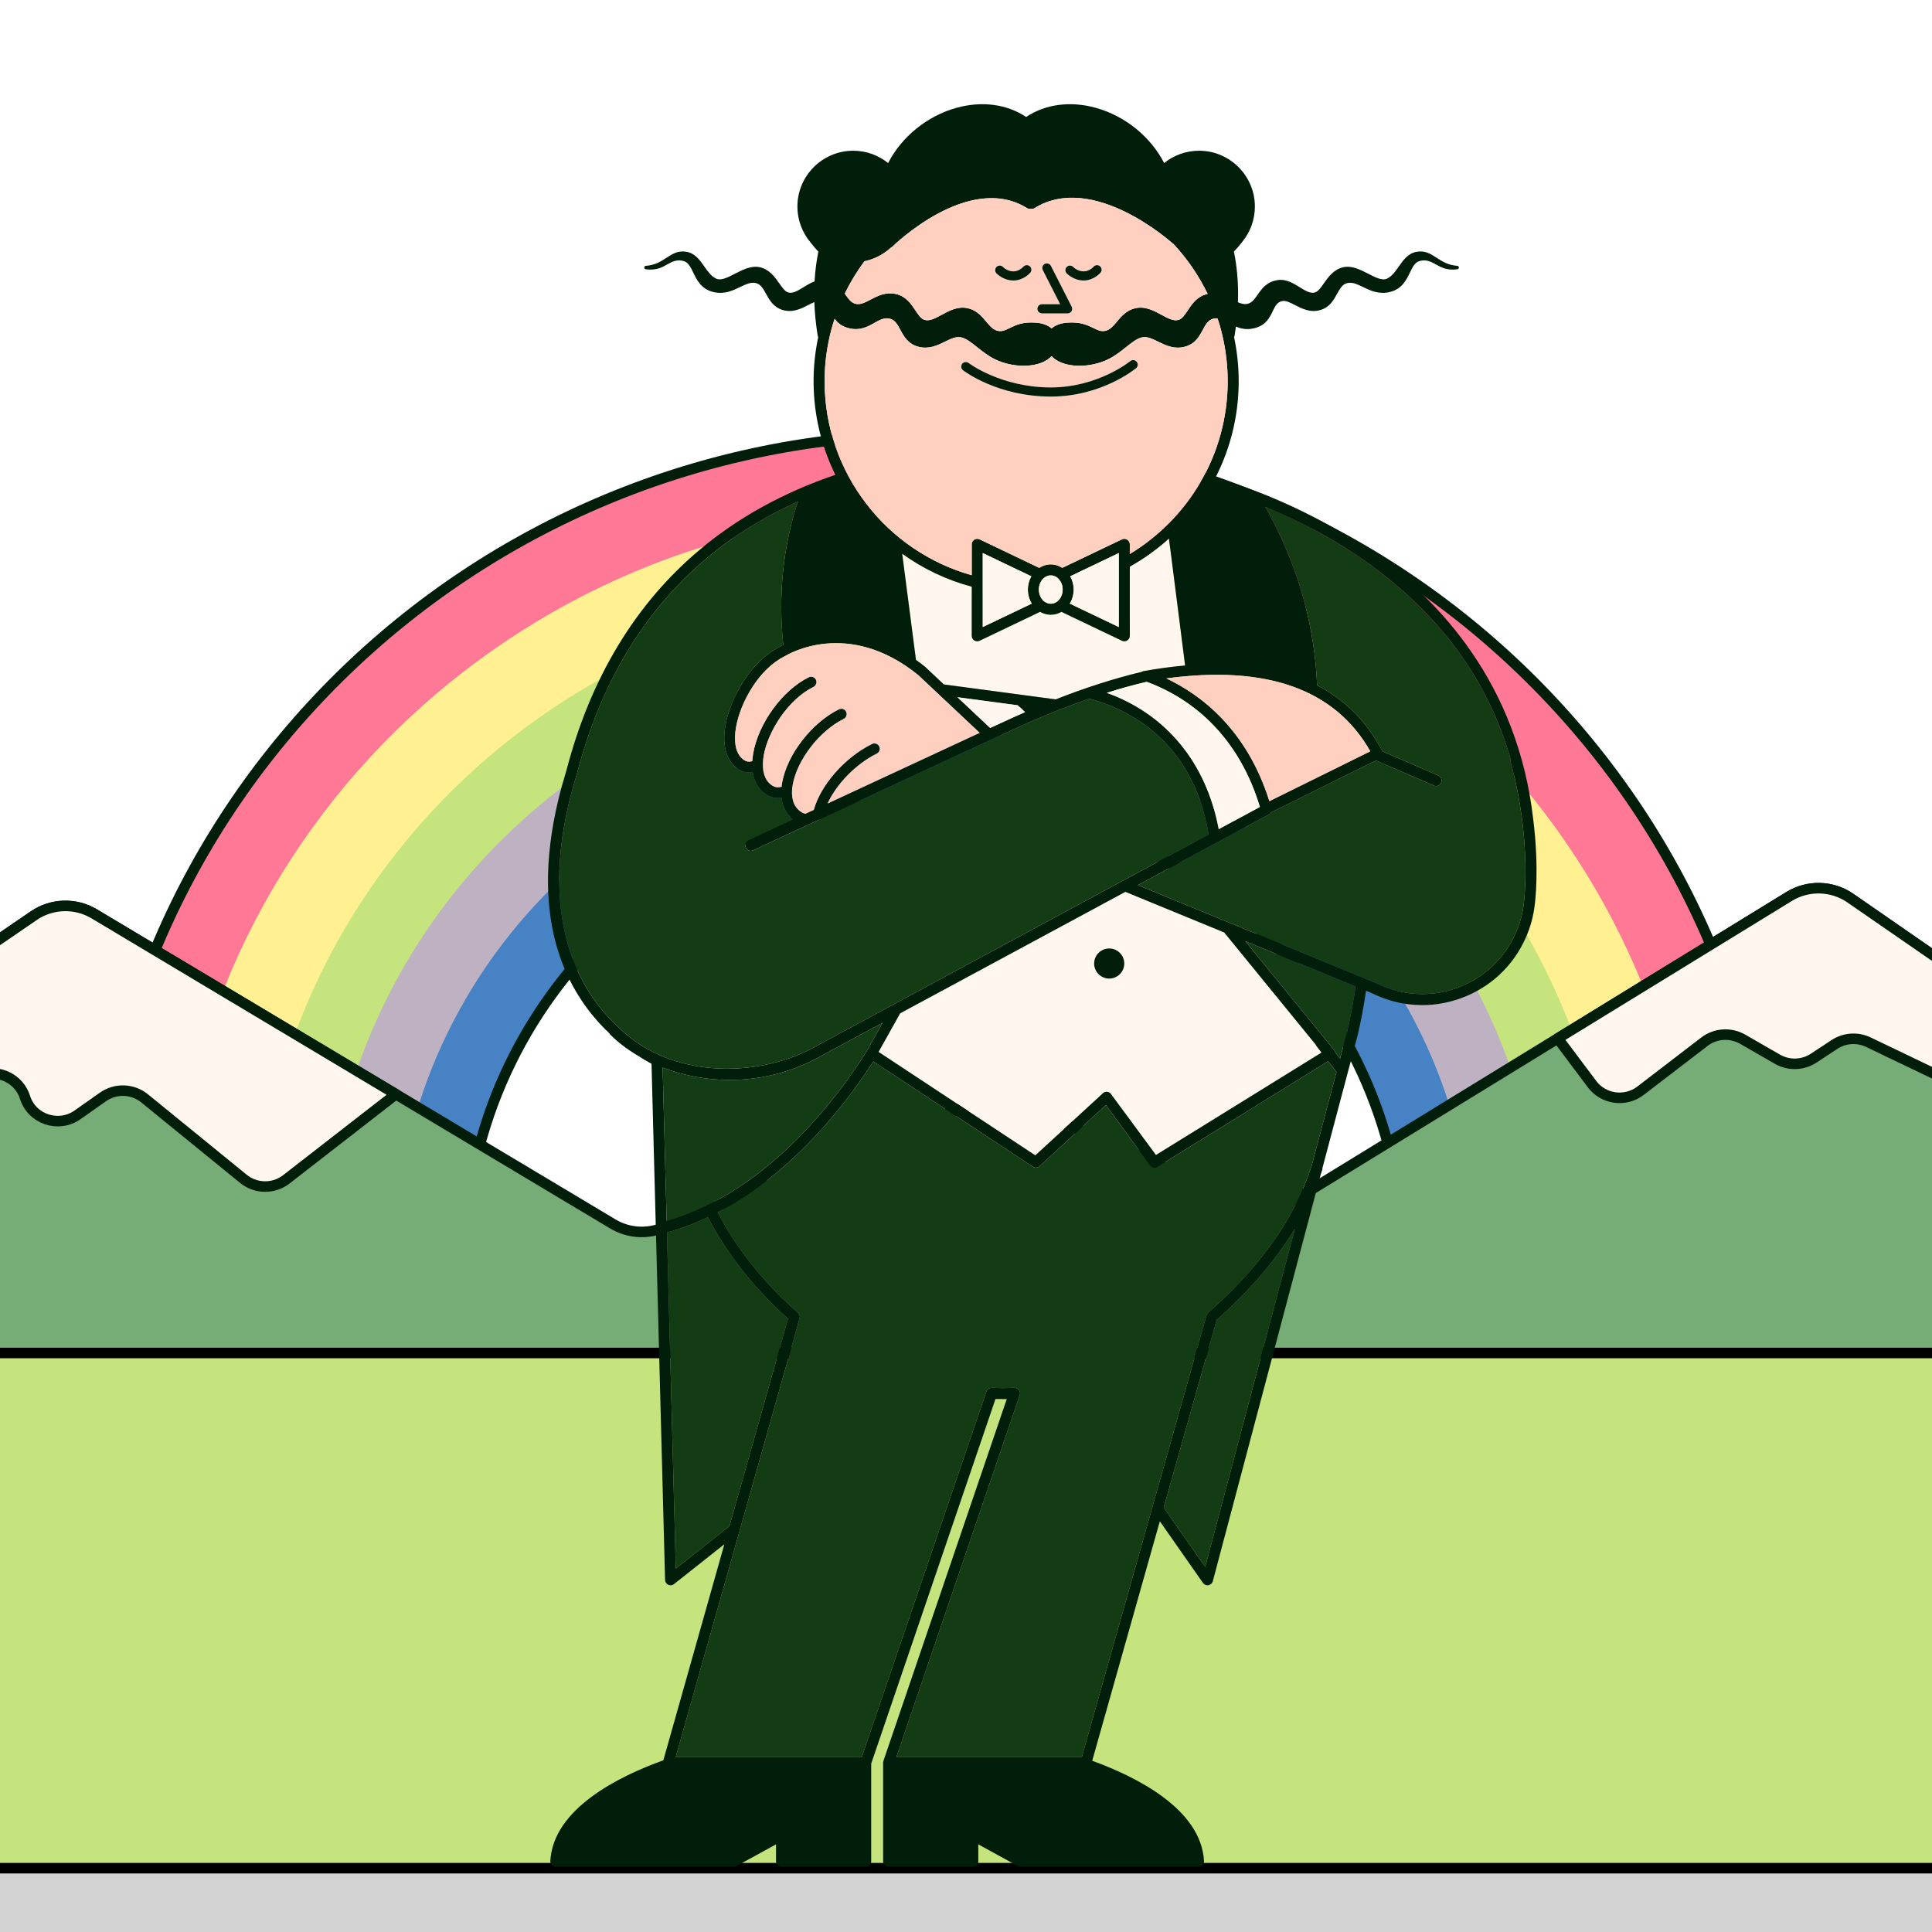 <svg width="1650" height="1650" viewBox="0 0 1650 1650" fill="none" xmlns="http://www.w3.org/2000/svg">
<g clip-path="url(#clip0_2_80)">
<path d="M797.693 370.833C401.008 370.833 79.431 687.924 79.431 1079.07C79.431 1193.3 107.021 1301.11 155.73 1396.65L264.986 1404.26L1077.66 1332.66L537.74 1380.23C451.375 1307.68 396.534 1199.72 396.534 1079.07C396.534 860.611 576.138 683.511 797.693 683.511C1019.25 683.511 1198.85 860.611 1198.85 1079.07C1198.85 1176.39 1163.15 1265.45 1104.03 1334.35L1077.66 1332.66L1458.45 1357.06C1495.43 1271.71 1515.95 1177.76 1515.95 1079.07C1515.95 687.924 1194.38 370.833 797.693 370.833Z" fill="#FF7895"/>
<path d="M797.694 436.902C438.011 436.902 146.434 724.411 146.434 1079.07C146.434 1196.91 178.771 1307.24 234.949 1402.17L264.986 1404.26L1077.66 1332.66L537.74 1380.23C451.375 1307.68 396.534 1199.72 396.534 1079.07C396.534 860.611 576.138 683.512 797.694 683.512C1019.25 683.512 1198.85 860.611 1198.85 1079.07C1198.85 1176.39 1163.15 1265.45 1104.03 1334.35L1077.66 1332.66L1387.02 1352.48C1426.68 1269.52 1448.95 1176.88 1448.95 1079.07C1448.95 724.411 1157.37 436.902 797.694 436.902Z" fill="#FFF091"/>
<path d="M797.697 506.454C476.972 506.454 216.976 762.824 216.976 1079.07C216.976 1197.88 253.683 1308.23 316.506 1399.72L1077.66 1332.66L537.744 1380.23C451.379 1307.67 396.538 1199.72 396.538 1079.07C396.538 860.61 576.142 683.51 797.697 683.51C1019.25 683.51 1198.85 860.61 1198.85 1079.07C1198.85 1176.39 1163.15 1265.45 1104.03 1334.35L1077.66 1332.66L1310.63 1347.59C1353.84 1267.49 1378.42 1176.13 1378.42 1079.07C1378.42 762.824 1118.42 506.454 797.697 506.454Z" fill="#C5E47D"/>
<path d="M797.691 565.814C510.214 565.814 277.169 795.609 277.169 1079.07C277.169 1197.61 318.028 1306.67 386.469 1393.56L1077.66 1332.66L537.738 1380.23C451.373 1307.67 396.532 1199.72 396.532 1079.07C396.532 860.611 576.136 683.511 797.691 683.511C1019.25 683.511 1198.85 860.611 1198.85 1079.07C1198.85 1176.39 1163.14 1265.45 1104.03 1334.35L1077.66 1332.66L1243.96 1343.32C1291.07 1266.12 1318.21 1175.73 1318.21 1079.07C1318.21 795.609 1085.17 565.814 797.691 565.814Z" fill="#BEB2C2"/>
<path d="M797.693 624.599C543.142 624.599 336.789 828.075 336.789 1079.07C336.789 1197.98 383.152 1306.17 458.956 1387.17L537.74 1380.23C451.374 1307.67 396.534 1199.72 396.534 1079.07C396.534 860.611 576.137 683.511 797.693 683.511C1019.25 683.511 1198.85 860.611 1198.85 1079.07C1198.85 1176.39 1163.14 1265.45 1104.03 1334.35L1077.66 1332.66L1175.72 1338.95C1227.9 1265.28 1258.6 1175.74 1258.6 1079.07C1258.6 828.075 1052.24 624.599 797.693 624.599Z" fill="#4783C4"/>
<path d="M537.735 1380.23L1077.65 1332.66L1104.03 1334.35C1163.14 1265.45 1198.85 1176.39 1198.85 1079.07C1198.85 860.61 1019.24 683.51 797.688 683.51C576.134 683.51 396.529 860.61 396.529 1079.07C396.529 1199.72 451.369 1307.67 537.735 1380.23Z" stroke="#001E0A" stroke-width="9" stroke-linecap="round" stroke-linejoin="round"/>
<path d="M264.985 1404.26L1077.66 1332.66L1458.45 1357.06C1495.43 1271.71 1515.95 1177.76 1515.95 1079.07C1515.95 687.924 1194.38 370.833 797.693 370.833C401.01 370.833 79.431 687.924 79.431 1079.07C79.431 1193.3 107.021 1301.11 155.73 1396.65L264.985 1404.26Z" stroke="#001E0A" stroke-width="9" stroke-linecap="round" stroke-linejoin="round"/>
<path d="M1580.25 766.998C1564.69 756.252 1544.13 755.7 1528.01 765.595L1107.03 1023.88C1093.68 1032.07 1077.09 1033.2 1062.73 1026.91L869.674 942.301C857.899 937.14 844.499 936.929 832.561 941.718L565.921 1048.67C552.036 1054.24 536.298 1053 523.48 1045.34L80.453 780.443C64.434 770.865 44.197 771.488 28.815 782.033L-268.363 984.621V2556H1859.18V960.802L1580.25 766.998Z" fill="#76AD76" stroke="#001E0A" stroke-width="9" stroke-linecap="round" stroke-linejoin="round"/>
<path d="M809.24 1024.34C819.161 1022.61 829.284 1026.05 836.024 1033.43L851.487 1050.37C862.68 1062.64 882.015 1063.14 893.847 1051.47L905.494 1039.98C913.683 1031.91 925.939 1029.37 936.732 1033.51L981.189 1050.56C997.815 1056.93 1016.3 1047.25 1020.25 1030.1L1024.82 1010.3L869.67 942.302C857.893 937.141 844.494 936.93 832.556 941.719L695.693 996.616L725.867 1026.37C732.606 1033.01 742.209 1036 751.595 1034.37L809.24 1024.34Z" fill="#FFF7EE" stroke="#001E0A" stroke-width="9" stroke-linecap="round" stroke-linejoin="round"/>
<path d="M1787.42 953.741L1806.97 923.616L1580.24 766.999C1564.69 756.253 1544.13 755.701 1528 765.595L1330.38 886.843L1359.66 925.902C1369.41 938.915 1388.12 941.452 1401.08 931.517L1455.64 889.669C1465.06 882.447 1477.98 881.599 1488.29 887.526L1518 904.617C1527.64 910.16 1539.64 909.806 1548.92 903.703L1566.71 892.006C1575.34 886.335 1586.37 885.599 1595.69 890.071L1750.04 964.114C1763.37 970.505 1779.43 966.047 1787.42 953.741Z" fill="#FFF7EE" stroke="#001E0A" stroke-width="9" stroke-linecap="round" stroke-linejoin="round"/>
<path d="M123.514 938.049L207.869 1006.76C218.47 1015.4 233.744 1015.57 244.545 1007.18L338.099 934.5L80.449 780.444C64.429 770.866 44.192 771.489 28.809 782.034L-153.725 907.17L-103.586 937.383C-96.111 941.888 -86.979 942.845 -78.71 939.992L-16.214 918.423C-0.577 913.027 16.478 921.522 21.349 937.136C27.21 955.924 50.017 963.526 66.238 952.101L87.938 936.818C98.71 929.231 113.309 929.736 123.514 938.049Z" fill="#FFF7EE" stroke="#001E0A" stroke-width="9" stroke-linecap="round" stroke-linejoin="round"/>
<rect x="-402.5" y="1578.66" width="2488.24" height="177.632" fill="#D4D3D3" stroke="black" stroke-width="9"/>
<rect x="-304.5" y="1155.5" width="2488" height="440" fill="#C5E47D" stroke="black" stroke-width="9"/>
<path d="M1090.79 1055.46C1091.02 1055.12 1091.26 1054.78 1091.49 1054.44C1092.4 1053.08 1093.25 1051.72 1094.13 1050.36C1095.19 1048.7 1096.26 1047.04 1097.27 1045.38C1097.32 1045.3 1097.36 1045.22 1097.41 1045.15C1106.92 1029.44 1114.36 1013.32 1119.82 996.647C1119.89 996.428 1119.98 996.213 1120.08 996.007L1141.42 915.57L1134.29 906.333L988.528 996.493C986.446 997.778 983.724 997.254 982.269 995.285L964.575 971.304H964.729L944.432 943.796L922.394 964.048V964.214L887.853 995.956C886.264 997.415 883.884 997.605 882.08 996.419L745.87 906.523C730.688 930.09 705.615 964.132 671.875 994.159C671.334 994.642 670.8 995.127 670.255 995.607C668.416 997.222 666.551 998.817 664.662 1000.41C663.483 1001.4 662.289 1002.38 661.091 1003.36C659.449 1004.7 657.813 1006.04 656.135 1007.36C653.747 1009.23 651.316 1011.07 648.857 1012.88C647.504 1013.88 646.134 1014.86 644.759 1015.84C644.023 1016.36 643.282 1016.88 642.54 1017.4C642.38 1017.51 642.222 1017.62 642.062 1017.73C640.603 1018.75 639.142 1019.76 637.659 1020.75C636.489 1021.53 635.305 1022.29 634.121 1023.05C633.536 1023.43 632.957 1023.81 632.369 1024.19C631.177 1024.95 629.976 1025.69 628.77 1026.43C627.888 1026.97 627.002 1027.51 626.112 1028.04C625.321 1028.51 624.531 1028.98 623.733 1029.45C623.423 1029.63 623.118 1029.81 622.807 1029.99C622.107 1030.4 621.401 1030.79 620.696 1031.19C618.251 1032.57 615.779 1033.92 613.277 1035.23C613.165 1035.29 613.057 1035.36 612.945 1035.41C614.985 1039.32 617.13 1043.2 619.379 1047.03C635.121 1073.85 655.94 1098.71 681.447 1121.1C682.809 1122.3 683.363 1124.17 682.87 1125.91L631.632 1307.39L577.042 1500.72H735.966L842.398 1188.47C843.068 1186.5 844.961 1185.26 847.032 1185.28C853.41 1185.53 859.862 1185.53 866.257 1185.28C867.827 1185.29 869.286 1185.93 870.21 1187.17C871.137 1188.41 871.391 1190.03 870.891 1191.5L765.492 1500.72H923.865L984.178 1287.11C984.178 1287.11 984.178 1287.11 984.179 1287.11L1030.42 1123.36C1030.66 1122.48 1031.16 1121.7 1031.84 1121.1C1055.78 1100.08 1075.47 1078.14 1090.79 1055.46Z" fill="#143C14"/>
<path d="M1063.54 803.79L1139.48 896.873C1139.96 897.459 1140.27 898.15 1140.42 898.875L1144.46 904.11L1150.32 882.024C1153.35 869.087 1155.8 855.875 1157.7 842.487L1063.54 803.79Z" fill="#143C14"/>
<path d="M622.991 1303.37L673.013 1126.2C643.981 1100.28 621.031 1071.14 604.581 1039.55C593.446 1044.81 581.785 1049.26 569.615 1052.65L577.153 1339.67L622.991 1303.37Z" fill="#143C14"/>
<path d="M604.444 1029.19C604.475 1029.17 604.495 1029.14 604.526 1029.13C610.59 1026.14 616.49 1022.89 622.225 1019.44C622.254 1019.42 622.284 1019.41 622.312 1019.39C624.926 1017.81 627.496 1016.18 630.04 1014.53C630.511 1014.22 630.984 1013.91 631.452 1013.6C633.72 1012.11 635.957 1010.58 638.169 1009.02C638.889 1008.51 639.603 1008 640.317 1007.49C642.216 1006.12 644.096 1004.74 645.951 1003.34C646.951 1002.59 647.938 1001.82 648.924 1001.06C650.171 1000.09 651.406 999.117 652.632 998.136C654.235 996.853 655.82 995.558 657.388 994.251C658.297 993.495 659.202 992.737 660.099 991.974C666.815 986.252 673.214 980.337 679.276 974.328C679.292 974.313 679.307 974.298 679.322 974.283C706.51 947.329 727.046 918.581 740.259 897.694C740.274 897.666 740.273 897.636 740.287 897.609L753.746 873.536L697.352 903.952C672.881 916.819 647.37 922.31 623.124 922.31C602.701 922.31 583.183 918.403 565.913 911.747L569.359 1042.95C581.594 1039.38 593.296 1034.71 604.444 1029.19Z" fill="#143C14"/>
<path d="M485.912 685.526C466.474 766.688 481.581 833.96 527.309 876.441L527.235 876.542C527.426 876.682 527.647 876.757 527.82 876.931C572.744 921.854 646.417 920.109 692.932 895.649L1032.27 712.627C1018.75 632.566 963.543 605.647 930.457 596.675C910.473 603.543 889.794 611.816 868.531 621.545C833.566 637.542 712.372 693.994 643.242 726.221C640.893 727.32 638.088 726.298 636.992 723.942C635.895 721.59 636.913 718.791 639.267 717.692C650.766 712.332 663.723 706.293 677.466 699.891C676.48 699.101 675.511 698.242 674.575 697.258C670.578 693.06 668.19 687.644 667.455 681.276C666.997 681.352 666.544 681.463 666.082 681.505C665.516 681.556 664.956 681.582 664.398 681.582C659.103 681.582 654.222 679.271 649.871 674.7C646.078 670.715 643.751 665.491 642.829 659.313C642.39 659.395 641.955 659.512 641.511 659.56C635.955 660.148 630.812 658.019 626.241 653.218C619.36 645.99 617.005 633.928 619.608 619.257C623.746 595.931 641.333 564.627 665.804 552.437C666.258 552.17 667.342 551.558 668.934 550.762C664.484 508.074 668.709 466.955 681.506 428.262C652.595 441.317 626.538 457.459 603.578 476.747C550.212 521.579 512.962 583.317 492.866 660.245C490.028 669.559 487.771 677.767 485.912 685.526Z" fill="#143C14"/>
<path d="M1105.96 1049.25C1089.51 1076.36 1067.15 1102.46 1039.09 1127.25L993.837 1287.52L1029.3 1338.2L1105.96 1049.25Z" fill="#143C14"/>
<path d="M961.111 761.694L768.777 865.43L750.362 898.368L884.206 986.698L941.987 933.596C942.944 932.719 944.214 932.298 945.528 932.411C946.82 932.536 948.002 933.204 948.773 934.252L987.234 986.377L1128.59 898.941L1124.25 893.31C1123.99 892.978 1123.87 892.598 1123.71 892.23L1045.51 796.382L961.111 761.694ZM934.441 822.884C934.441 815.792 940.213 810.021 947.304 810.021C954.396 810.021 960.171 815.792 960.171 822.884C960.171 829.976 954.4 835.747 947.304 835.747C940.209 835.747 934.441 829.976 934.441 822.884Z" fill="#FFF7EE"/>
<path d="M976.626 573.156C988.949 570.952 1000.77 569.364 1012.12 568.361C1007.58 532.651 1002.94 496.15 998.323 459.924C988.17 469.15 976.948 477.208 964.904 483.968V542.993C964.904 544.607 964.075 546.11 962.706 546.971C961.945 547.453 961.074 547.696 960.2 547.696C959.509 547.696 958.815 547.543 958.172 547.236L906.505 522.529C903.782 524.11 900.686 525.015 897.398 525.015C894.11 525.015 891.014 524.11 888.292 522.529L836.624 547.236C835.167 547.93 833.453 547.835 832.087 546.971C830.722 546.11 829.892 544.607 829.892 542.993V501.056C808.253 495.32 788.206 485.663 770.516 472.918C774.443 503.248 778.387 533.676 782.268 563.586C784.84 565.419 787.42 567.335 790.017 569.44C790.105 569.51 790.188 569.584 790.27 569.661L806.09 584.537L901.598 597.297C927.145 587.26 951.724 579.386 975.036 573.804C975.52 573.503 976.042 573.261 976.626 573.156Z" fill="#FFF7EE"/>
<path d="M1301.38 771.72C1301.47 771.086 1308.51 717.805 1290.13 650.85C1289.91 650.029 1289.93 649.205 1290.13 648.437C1271.06 581.079 1229.83 524.608 1166.72 479.791C1136.65 458.435 1106.06 443.232 1080.54 432.731C1102.82 472.166 1116.94 514.033 1122.51 557.394C1123.71 566.726 1124.46 576.012 1124.82 585.236C1148.85 597.652 1167.51 616.41 1180.63 641.524C1180.65 641.559 1180.65 641.6 1180.66 641.636L1228.36 662.296C1230.74 663.329 1231.83 666.097 1230.8 668.481C1229.77 670.863 1227.01 671.958 1224.62 670.927L1175.11 649.48L1085.45 693.794C1085.03 694.517 1084.46 695.164 1083.68 695.584L971.807 755.925L1175.72 839.735C1197.57 850.538 1221.88 851.897 1244.48 843.681C1267.08 835.474 1284.86 818.834 1294.54 796.822C1298.08 788.795 1300.38 780.348 1301.38 771.72Z" fill="#143C14"/>
<path d="M1309.43 699.716C1296.27 584.5 1230.01 513.134 1171.9 471.932C1119.32 434.652 1065.15 415.714 1038.1 407.851C1050.72 383.133 1057.89 355.184 1057.89 325.575C1057.89 312.66 1056.52 300.065 1053.94 287.906C1054.16 287.478 1054.33 287.02 1054.41 286.526C1054.83 283.941 1055.2 281.399 1055.52 278.898C1060.21 280.91 1065.65 282.05 1072.75 279.887C1081.44 277.244 1084.47 270.933 1086.9 265.864C1088.95 261.587 1090.57 258.209 1094.69 257.189C1097.96 256.384 1101.67 258.304 1105.97 260.528C1111.84 263.566 1119.14 267.355 1127.85 264.705C1135.62 262.343 1138.95 256.313 1141.89 250.995C1144.29 246.667 1146.35 242.928 1150.32 241.832C1154.73 240.612 1159.05 242.703 1164.05 245.123C1170.46 248.217 1177.72 251.715 1187.24 249.329C1197.33 246.792 1201.11 238.999 1204.15 232.738C1206.33 228.234 1208.22 224.346 1211.79 223.127C1217.75 221.083 1222.04 223.459 1226.58 225.974C1228.72 227.158 1230.94 228.384 1233.36 229.158C1239.03 230.974 1244.54 229.965 1244.77 229.921C1245.49 229.785 1245.99 229.137 1245.95 228.406C1245.91 227.675 1245.33 227.089 1244.6 227.037C1236.67 226.468 1231.73 223.255 1226.94 220.149C1221.91 216.875 1217.15 213.787 1210.01 215.019C1202.54 216.308 1198.51 222.061 1194.62 227.627C1191.63 231.889 1188.81 235.916 1184.6 237.94C1180.44 239.924 1174.7 236.967 1168.61 233.829C1162.06 230.455 1154.64 226.631 1147.44 228.173C1139.06 229.969 1134.35 236.684 1130.56 242.079C1128.02 245.701 1125.83 248.831 1123.26 249.679C1119.2 251.032 1114.91 248.361 1109.95 245.281C1104.56 241.936 1098.46 238.151 1091.35 239.174C1081.87 240.55 1077.72 246.47 1074.05 251.694C1071.5 255.339 1069.29 258.487 1065.7 259.414C1062.9 260.141 1060.16 259.425 1057.24 258.144C1057.83 241.483 1056.33 227.073 1053.79 214.833C1056.22 212.408 1058.54 209.731 1060.72 206.812C1067.58 198.552 1071.71 187.954 1071.71 176.405C1071.71 150.116 1050.32 128.727 1024.03 128.727C1012.76 128.727 1002.4 132.682 994.227 139.249C982.732 116.871 961.087 99.148 936.051 92.141C914.342 86.056 892.798 88.903 876.364 99.894C859.924 88.903 838.38 86.061 816.676 92.139C791.642 99.147 769.993 116.871 758.498 139.25C750.327 132.682 739.97 128.727 728.695 128.727C702.407 128.727 681.02 150.116 681.02 176.405C681.02 188.098 685.268 198.807 692.279 207.11C694.387 209.899 696.596 212.507 698.94 214.839C697.355 222.477 696.182 230.964 695.662 240.317C692.276 241.553 689.136 243.469 686.215 245.281C681.253 248.36 676.971 251.029 672.91 249.679C670.34 248.831 668.146 245.702 665.604 242.081C661.817 236.684 657.105 229.969 648.729 228.173C641.539 226.635 634.11 230.455 627.558 233.829C621.467 236.968 615.717 239.933 611.572 237.94C607.354 235.914 604.534 231.888 601.549 227.623C597.655 222.059 593.627 216.307 586.161 215.019C579.004 213.781 574.257 216.876 569.22 220.149C564.439 223.255 559.495 226.468 551.566 227.037C550.836 227.088 550.258 227.675 550.216 228.406C550.174 229.137 550.68 229.784 551.4 229.921C551.633 229.963 557.138 230.972 562.804 229.158C565.231 228.383 567.445 227.157 569.586 225.973C574.125 223.46 578.413 221.081 584.38 223.126C587.946 224.346 589.832 228.234 592.017 232.738C595.055 238.999 598.836 246.791 608.927 249.328C618.461 251.732 625.714 248.218 632.113 245.122C637.12 242.702 641.442 240.607 645.852 241.832C649.816 242.927 651.882 246.665 654.274 250.993C657.213 256.313 660.546 262.343 668.32 264.705C677.025 267.353 684.33 263.566 690.199 260.528C692.067 259.56 693.818 258.666 695.476 258.013C695.782 266.883 696.673 276.382 698.315 286.526C698.395 287.021 698.567 287.481 698.788 287.91C696.212 300.067 694.833 312.662 694.833 325.575C694.833 354.252 701.543 381.382 713.434 405.519C669.081 420.617 630.314 442.002 597.53 469.543C542.64 515.655 504.365 579.015 483.818 657.683C480.975 666.997 478.668 675.388 476.764 683.334C451.44 789.075 485.621 849.712 520.512 882.592C520.711 882.933 520.877 883.29 521.169 883.582C527.594 890.006 535.269 895.873 543.866 901.022C548.348 903.959 552.595 906.458 556.421 908.515L567.998 1349.32C568.044 1351.1 569.093 1352.7 570.706 1353.46C571.343 1353.75 572.022 1353.9 572.699 1353.9C573.74 1353.9 574.771 1353.55 575.618 1352.88L618.629 1318.82L566.52 1503.37C528.689 1516.96 472.563 1544.56 469.981 1589.29C469.906 1590.58 470.367 1591.85 471.255 1592.79C472.143 1593.73 473.381 1594.27 474.676 1594.27H626.673C627.464 1594.27 628.24 1594.07 628.932 1593.69L662.751 1575.16V1589.56C662.751 1592.16 664.855 1594.27 667.454 1594.27H739.331C741.929 1594.27 744.034 1592.16 744.034 1589.56V1506.21L850.177 1194.8C852.113 1194.85 854.064 1194.83 856.012 1194.84C856.188 1194.86 856.361 1194.9 856.543 1194.9H856.747C856.899 1194.9 857.042 1194.86 857.19 1194.85C858.063 1194.85 858.931 1194.88 859.804 1194.87L754.468 1503.91C754.443 1503.98 754.442 1504.06 754.422 1504.13C754.359 1504.35 754.312 1504.57 754.281 1504.79C754.263 1504.93 754.247 1505.06 754.241 1505.19C754.237 1505.27 754.217 1505.35 754.217 1505.43V1589.56C754.217 1592.16 756.321 1594.27 758.92 1594.27H830.799C833.397 1594.27 835.502 1592.16 835.502 1589.56V1575.16L869.32 1593.69C870.013 1594.07 870.789 1594.27 871.579 1594.27H1023.58C1024.87 1594.27 1026.11 1593.73 1027 1592.79C1027.89 1591.85 1028.35 1590.58 1028.27 1589.29C1025.71 1544.98 970.594 1517.48 932.785 1503.76L990.538 1299.21L1027.39 1351.89C1028.28 1353.16 1029.73 1353.9 1031.25 1353.9C1031.52 1353.9 1031.79 1353.87 1032.07 1353.83C1033.87 1353.51 1035.32 1352.17 1035.79 1350.4L1128.04 1002.71C1128.46 1001.5 1128.87 1000.28 1129.26 999.069C1129.44 998.538 1129.47 998.001 1129.43 997.469L1159.45 884.302C1162.38 871.791 1164.76 859.05 1166.65 846.166L1171.85 848.301C1185.42 855.017 1199.97 858.401 1214.61 858.398C1225.72 858.398 1236.89 856.448 1247.69 852.524C1272.73 843.43 1292.43 824.994 1303.16 800.611C1307.07 791.722 1309.61 782.368 1310.71 772.911C1310.94 771.271 1314.79 742.208 1309.43 699.716ZM1244.48 843.681C1221.88 851.898 1197.57 850.538 1175.72 839.735L971.807 755.925L1083.69 695.584C1084.46 695.164 1085.03 694.518 1085.45 693.794L1175.11 649.481L1224.62 670.927C1227.01 671.959 1229.77 670.863 1230.8 668.482C1231.83 666.098 1230.74 663.329 1228.36 662.296L1180.66 641.636C1180.65 641.601 1180.65 641.559 1180.63 641.524C1167.51 616.41 1148.85 597.652 1124.82 585.236C1124.46 576.012 1123.71 566.726 1122.51 557.394C1116.94 514.034 1102.82 472.166 1080.54 432.732C1106.06 443.232 1136.65 458.435 1166.72 479.791C1229.83 524.608 1271.06 581.079 1290.13 648.437C1289.93 649.206 1289.91 650.029 1290.13 650.85C1308.51 717.805 1301.47 771.087 1301.38 771.72C1300.38 780.348 1298.08 788.796 1294.54 796.823C1284.86 818.835 1267.08 835.474 1244.48 843.681ZM993.837 1287.52L1039.09 1127.25C1067.15 1102.46 1089.51 1076.36 1105.96 1049.25L1029.3 1338.2L993.837 1287.52ZM984.178 1287.11C984.177 1287.11 984.177 1287.11 984.177 1287.11L923.863 1500.72H765.491L870.89 1191.5C871.39 1190.03 871.136 1188.41 870.209 1187.17C869.285 1185.93 867.826 1185.29 866.256 1185.28C859.861 1185.53 853.409 1185.53 847.031 1185.28C844.96 1185.26 843.067 1186.5 842.397 1188.47L735.965 1500.72H577.041L631.63 1307.39L682.869 1125.91C683.362 1124.17 682.808 1122.29 681.446 1121.1C655.94 1098.71 635.12 1073.85 619.378 1047.03C617.129 1043.2 614.984 1039.32 612.944 1035.41C613.056 1035.36 613.164 1035.29 613.276 1035.23C615.778 1033.92 618.25 1032.57 620.696 1031.19C621.4 1030.79 622.106 1030.4 622.806 1029.99C623.117 1029.81 623.422 1029.63 623.732 1029.45C624.53 1028.98 625.32 1028.51 626.111 1028.04C627.001 1027.51 627.888 1026.97 628.769 1026.43C629.975 1025.69 631.176 1024.94 632.368 1024.19C632.956 1023.81 633.535 1023.43 634.12 1023.05C635.305 1022.29 636.488 1021.53 637.658 1020.75C639.141 1019.76 640.602 1018.75 642.061 1017.73C642.221 1017.62 642.379 1017.51 642.539 1017.4C643.281 1016.88 644.022 1016.36 644.758 1015.84C646.133 1014.86 647.503 1013.88 648.856 1012.88C651.315 1011.07 653.746 1009.23 656.134 1007.36C657.812 1006.04 659.448 1004.7 661.09 1003.36C662.288 1002.38 663.483 1001.4 664.661 1000.41C666.55 998.817 668.415 997.222 670.254 995.607C670.799 995.127 671.333 994.641 671.874 994.159C705.614 964.131 730.687 930.09 745.869 906.523L882.079 996.419C883.883 997.604 886.263 997.415 887.852 995.956L922.393 964.214V964.048L944.431 943.796L964.728 971.304H964.574L982.268 995.284C983.724 997.254 986.445 997.778 988.527 996.493L1134.29 906.333L1141.42 915.57L1120.08 996.007C1119.98 996.213 1119.89 996.428 1119.82 996.647C1114.36 1013.32 1106.92 1029.44 1097.41 1045.15C1097.36 1045.22 1097.32 1045.3 1097.27 1045.38C1096.26 1047.04 1095.19 1048.7 1094.13 1050.36C1093.25 1051.72 1092.39 1053.08 1091.49 1054.44C1091.26 1054.78 1091.02 1055.12 1090.79 1055.46C1075.47 1078.13 1055.78 1100.08 1031.84 1121.1C1031.16 1121.7 1030.66 1122.48 1030.41 1123.36L984.178 1287.11ZM898.083 280.497C895.015 277.757 890.579 276.068 885.065 275.605C873.55 274.647 867.308 277.711 862.285 280.179C858.57 282.003 855.88 283.322 852.19 282.557C848.2 281.736 845.45 278.458 842.264 274.663C838.446 270.113 834.118 264.956 826.594 263.235C818.154 261.309 810.72 265.338 804.161 268.897C798.533 271.95 793.668 274.586 789.327 273.103C786.462 272.125 784.297 268.866 781.79 265.094C778.247 259.766 773.84 253.133 765.487 251.186C756.456 249.08 749.602 252.68 743.55 255.854C738.793 258.349 734.687 260.508 730.472 259.414C726.877 258.487 724.668 255.339 722.112 251.694C721.897 251.387 721.672 251.074 721.452 250.764C726.178 241.029 731.815 231.779 738.251 223.118C746.857 221.36 754.592 217.237 760.837 211.514C761.302 211.292 761.758 211.034 762.144 210.65C762.788 210.009 827.208 146.838 877.098 177.723C878.085 178.333 879.237 178.515 880.343 178.331C881.45 178.515 882.602 178.333 883.585 177.723C933.599 146.758 1000.57 207.087 1001.23 207.699C1001.48 207.925 1001.78 208.042 1002.05 208.205C1013.91 220.92 1023.83 235.377 1031.41 251.067C1031.16 251.117 1030.93 251.128 1030.68 251.186C1022.33 253.134 1017.92 259.766 1014.38 265.096C1011.87 268.868 1009.7 272.125 1006.84 273.104C1002.49 274.587 997.631 271.952 992.001 268.896C985.443 265.338 978.017 261.306 969.572 263.235C962.047 264.956 957.718 270.114 953.901 274.664C950.716 278.459 947.966 281.736 943.978 282.557C940.257 283.322 937.59 282.002 933.882 280.178C928.859 277.712 922.609 274.648 911.102 275.606C905.588 276.069 901.149 277.757 898.083 280.497ZM708.729 286.659C709.441 283.577 710.24 280.522 711.121 277.497C711.157 277.372 711.191 277.246 711.228 277.121C711.712 275.472 712.285 273.856 712.819 272.225C715.049 275.391 718.203 278.301 723.413 279.887C733.812 283.054 740.703 279.186 746.781 275.772C751.308 273.232 755.222 271.04 759.87 272.15C764.342 273.221 766.466 277.146 768.926 281.691C771.998 287.371 775.481 293.807 784.407 296.14C793.416 298.489 800.649 294.948 807.028 291.816C812.113 289.32 816.507 287.162 820.99 288.16C825.228 289.099 829.521 292.524 834.492 296.487C838.954 300.046 844.012 304.079 849.971 306.952C857.453 310.557 866.108 312.388 874.195 312.388C881.137 312.388 887.662 311.038 892.667 308.303C894.797 307.139 896.604 305.743 898.083 304.148C899.564 305.744 901.372 307.141 903.503 308.305C908.507 311.04 915.03 312.388 921.974 312.388C930.058 312.388 938.712 310.557 946.196 306.952C952.157 304.079 957.214 300.045 961.678 296.486C966.646 292.522 970.939 289.1 975.177 288.16C979.663 287.157 984.052 289.32 989.139 291.816C995.514 294.946 1002.74 298.496 1011.76 296.14C1020.69 293.807 1024.17 287.371 1027.24 281.693C1029.7 277.146 1031.83 273.221 1036.3 272.15C1037.51 271.859 1038.67 271.801 1039.8 271.908C1040.38 273.653 1040.99 275.384 1041.5 277.151C1041.53 277.249 1041.56 277.348 1041.59 277.446C1042.48 280.505 1043.29 283.595 1044.01 286.712C1046.9 299.211 1048.49 312.208 1048.49 325.575C1048.49 388.126 1014.94 442.977 964.904 473.119V464.869C964.904 463.254 964.075 461.752 962.706 460.891C961.343 460.026 959.628 459.928 958.172 460.626L907.263 484.97C904.362 483.1 900.997 482.007 897.398 482.007C893.799 482.007 890.434 483.1 887.534 484.971L836.624 460.626C835.167 459.93 833.452 460.025 832.087 460.891C830.721 461.752 829.892 463.254 829.892 464.869V491.278C757.494 470.944 704.237 404.383 704.237 325.575C704.237 312.189 705.824 299.174 708.729 286.659ZM1045.51 796.381L1123.71 892.229C1123.87 892.597 1123.99 892.978 1124.25 893.309L1128.59 898.941L987.234 986.376L948.773 934.251C948.002 933.204 946.819 932.535 945.528 932.41C944.214 932.297 942.944 932.719 941.987 933.596L884.206 986.698L750.362 898.367L768.777 865.429L961.112 761.694L1045.51 796.381ZM1170.27 641.649L1084.07 684.257C1064.78 622.68 1025.34 593.208 996.082 579.389C1081.76 567.83 1140.3 588.717 1170.27 641.649ZM945.213 591.698C956.999 587.996 968.41 584.847 979.274 582.299C1007.1 592.369 1054.99 619.406 1076.02 689.173L1040.82 708.158C1030.28 651.497 996 609.902 945.213 591.698ZM706.759 686.246C714.319 669.693 730.873 652.462 748.816 643.596C751.085 642.477 752.015 639.729 750.894 637.461C749.774 635.193 747.028 634.263 744.758 635.383C721.463 646.892 700.919 670.433 695.009 691.718C692.583 692.848 690.175 693.969 687.783 695.084C685.498 694.472 683.317 693.153 681.211 690.94C675.708 685.159 675.885 676.448 677 670.157C680.778 648.859 699.92 624.181 720.576 613.977C722.845 612.857 723.775 610.11 722.653 607.841C721.533 605.574 718.792 604.646 716.517 605.764C693.15 617.308 672.282 644.304 667.98 668.558C667.777 669.7 667.652 670.806 667.529 671.91C666.766 672.142 666.007 672.312 665.258 672.38C662.212 672.66 659.331 671.348 656.507 668.382C651.958 663.604 650.454 655.325 652.273 645.069C655.853 624.897 672.723 597.525 694.763 586.638C697.032 585.518 697.962 582.77 696.84 580.502C695.721 578.236 692.975 577.301 690.705 578.425C668.264 589.509 647.865 617.472 643.253 643.469C642.851 645.734 642.632 647.895 642.496 650.006C641.837 650.224 641.182 650.381 640.536 650.45C637.919 650.738 635.416 649.57 632.877 646.901C628.058 641.837 626.547 632.589 628.63 620.858C632.384 599.693 648.168 571.369 670.027 560.571C670.164 560.503 670.305 560.425 670.433 560.344C672.594 558.993 724.024 527.847 784.118 576.451L836.674 625.873C803.459 641.243 753.24 664.6 706.759 686.246ZM817.701 595.455L869.104 602.322C871.252 604.13 873.376 606.081 875.442 608.175C871.843 609.755 868.247 611.329 864.617 612.99C859.813 615.188 853.337 618.17 845.64 621.726L817.701 595.455ZM806.09 584.536L790.27 569.66C790.188 569.583 790.105 569.509 790.016 569.438C787.42 567.333 784.84 565.418 782.268 563.585C778.387 533.674 774.442 503.247 770.516 472.917C788.206 485.662 808.253 495.319 829.892 501.055V542.992C829.892 544.606 830.721 546.109 832.087 546.97C833.452 547.834 835.167 547.929 836.624 547.235L888.291 522.528C891.014 524.109 894.11 525.014 897.398 525.014C900.686 525.014 903.782 524.109 906.505 522.528L958.172 547.235C958.814 547.542 959.508 547.694 960.199 547.694C961.073 547.694 961.944 547.452 962.706 546.97C964.075 546.109 964.904 544.606 964.904 542.992V483.967C976.948 477.207 988.169 469.148 998.322 459.923C1002.94 496.149 1007.58 532.65 1012.12 568.36C1000.77 569.363 988.948 570.951 976.626 573.154C976.042 573.259 975.519 573.501 975.036 573.802C951.724 579.384 927.144 587.258 901.598 597.295L806.09 584.536ZM897.398 491.413C903.002 491.413 907.559 496.841 907.559 503.511C907.559 510.18 903.002 515.609 897.398 515.609C891.794 515.609 887.236 510.182 887.236 503.511C887.236 496.839 891.795 491.413 897.398 491.413ZM955.495 535.529L913.63 515.508C915.736 512.079 916.967 507.949 916.967 503.51C916.967 499.348 915.868 495.472 913.997 492.177L955.495 472.332V535.529ZM877.83 503.51C877.83 507.949 879.061 512.078 881.167 515.507L839.298 535.529V472.332L880.799 492.178C878.93 495.473 877.83 499.349 877.83 503.51ZM603.578 476.746C626.538 457.458 652.595 441.315 681.506 428.261C668.709 466.954 664.484 508.073 668.934 550.761C667.342 551.557 666.258 552.169 665.804 552.436C641.333 564.626 623.746 595.93 619.607 619.256C617.005 633.927 619.36 645.988 626.241 653.217C630.812 658.018 635.955 660.147 641.511 659.559C641.955 659.511 642.39 659.394 642.829 659.312C643.751 665.49 646.077 670.713 649.871 674.699C654.222 679.27 659.103 681.58 664.398 681.58C664.956 681.58 665.516 681.555 666.082 681.503C666.543 681.462 666.997 681.35 667.455 681.275C668.19 687.643 670.578 693.059 674.575 697.257C675.511 698.241 676.48 699.1 677.466 699.889C663.723 706.292 650.765 712.331 639.267 717.691C636.913 718.79 635.894 721.589 636.992 723.941C638.088 726.296 640.893 727.318 643.242 726.219C712.372 693.992 833.566 637.54 868.531 621.544C889.794 611.815 910.473 603.541 930.457 596.673C963.543 605.646 1018.75 632.564 1032.27 712.625L692.931 895.648C646.417 920.108 572.744 921.853 527.82 876.929C527.647 876.756 527.426 876.681 527.235 876.54L527.309 876.44C481.58 833.958 466.473 766.687 485.912 685.525C487.771 677.766 490.028 669.557 492.866 660.243C512.962 583.315 550.212 521.578 603.578 476.746ZM623.125 922.31C647.371 922.31 672.882 916.818 697.353 903.951L753.747 873.535L740.288 897.608C740.273 897.635 740.274 897.666 740.26 897.693C727.046 918.581 706.51 947.328 679.323 974.282C679.308 974.297 679.292 974.312 679.277 974.327C673.214 980.336 666.815 986.251 660.1 991.973C659.203 992.736 658.297 993.494 657.389 994.25C655.821 995.557 654.236 996.852 652.633 998.135C651.406 999.116 650.172 1000.09 648.925 1001.06C647.938 1001.82 646.951 1002.59 645.952 1003.34C644.096 1004.74 642.216 1006.12 640.318 1007.49C639.604 1008 638.89 1008.51 638.169 1009.02C635.958 1010.58 633.721 1012.11 631.453 1013.6C630.984 1013.91 630.512 1014.22 630.041 1014.53C627.497 1016.18 624.927 1017.81 622.313 1019.39C622.284 1019.4 622.254 1019.42 622.225 1019.44C616.491 1022.89 610.591 1026.13 604.527 1029.13C604.495 1029.14 604.476 1029.17 604.445 1029.19C593.296 1034.71 581.595 1039.38 569.361 1042.95L565.915 911.746C583.185 918.402 602.702 922.31 623.125 922.31ZM604.581 1039.55C621.032 1071.14 643.981 1100.28 673.013 1126.2L622.991 1303.36L577.153 1339.67L569.615 1052.65C581.785 1049.26 593.446 1044.81 604.581 1039.55ZM1144.46 904.109L1140.42 898.874C1140.27 898.149 1139.96 897.458 1139.48 896.872L1063.54 803.789L1157.7 842.486C1155.8 855.873 1153.35 869.086 1150.32 882.023L1144.46 904.109Z" fill="#001E0A"/>
<path d="M875.442 608.175C873.376 606.081 871.252 604.131 869.104 602.322L817.701 595.455L845.64 621.727C853.336 618.171 859.813 615.189 864.617 612.99C868.247 611.329 871.844 609.755 875.442 608.175Z" fill="#FFF7EE"/>
<path d="M836.674 625.872L784.118 576.451C724.024 527.847 672.594 558.993 670.433 560.344C670.305 560.424 670.163 560.503 670.027 560.57C648.168 571.369 632.384 599.692 628.629 620.858C626.547 632.588 628.057 641.836 632.877 646.901C635.416 649.57 637.919 650.738 640.536 650.45C641.182 650.381 641.836 650.224 642.496 650.006C642.632 647.895 642.851 645.734 643.253 643.469C647.864 617.472 668.264 589.509 690.704 578.424C692.975 577.301 695.72 578.236 696.84 580.502C697.962 582.77 697.031 585.518 694.763 586.637C672.723 597.525 655.853 624.897 652.273 645.069C650.454 655.324 651.958 663.604 656.506 668.382C659.331 671.348 662.212 672.659 665.258 672.38C666.007 672.312 666.765 672.141 667.528 671.91C667.651 670.805 667.777 669.7 667.98 668.557C672.282 644.304 693.15 617.308 716.517 605.764C718.792 604.646 721.533 605.574 722.653 607.841C723.774 610.11 722.844 612.857 720.576 613.977C699.92 624.181 680.778 648.859 676.999 670.157C675.884 676.447 675.708 685.159 681.211 690.94C683.317 693.153 685.498 694.471 687.783 695.083C690.174 693.969 692.583 692.848 695.008 691.718C700.919 670.433 721.463 646.892 744.758 635.383C747.028 634.263 749.773 635.193 750.893 637.46C752.015 639.729 751.084 642.476 748.816 643.596C730.872 652.462 714.319 669.693 706.758 686.245C753.24 664.6 803.459 641.243 836.674 625.872Z" fill="#FFD0C0"/>
<path d="M996.081 579.389C1025.34 593.207 1064.78 622.68 1084.07 684.257L1170.27 641.649C1140.3 588.716 1081.76 567.829 996.081 579.389Z" fill="#FFD0C0"/>
<path d="M1040.82 708.158L1076.01 689.173C1054.99 619.407 1007.1 592.369 979.274 582.3C968.41 584.848 956.999 587.997 945.213 591.699C995.999 609.903 1030.28 651.498 1040.82 708.158Z" fill="#FFF7EE"/>
<path d="M933.882 280.178C937.591 282.001 940.258 283.322 943.979 282.557C947.967 281.736 950.717 278.458 953.902 274.663C957.719 270.113 962.047 264.956 969.573 263.235C978.018 261.305 985.444 265.338 992.002 268.895C997.632 271.951 1002.49 274.586 1006.84 273.103C1009.7 272.125 1011.87 268.868 1014.38 265.095C1017.92 259.766 1022.33 253.133 1030.68 251.186C1030.93 251.127 1031.16 251.117 1031.41 251.067C1023.83 235.376 1013.91 220.92 1002.05 208.205C1001.78 208.041 1001.48 207.924 1001.23 207.699C1000.57 207.087 933.6 146.758 883.586 177.722C882.603 178.333 881.451 178.515 880.343 178.331C879.237 178.515 878.086 178.333 877.099 177.722C827.208 146.838 762.789 210.009 762.145 210.65C761.759 211.034 761.303 211.291 760.838 211.514C754.592 217.237 746.858 221.359 738.252 223.118C731.816 231.779 726.179 241.029 721.453 250.764C721.672 251.074 721.898 251.387 722.113 251.693C724.669 255.339 726.878 258.487 730.472 259.414C734.688 260.508 738.793 258.349 743.551 255.853C749.603 252.68 756.457 249.079 765.488 251.186C773.841 253.133 778.248 259.765 781.791 265.093C784.297 268.866 786.463 272.124 789.328 273.103C793.669 274.586 798.534 271.949 804.162 268.897C810.721 265.338 818.155 261.308 826.595 263.235C834.119 264.955 838.447 270.113 842.264 274.663C845.451 278.458 848.201 281.736 852.19 282.557C855.881 283.321 858.571 282.002 862.285 280.179C867.31 277.711 873.551 274.647 885.066 275.604C890.58 276.068 895.016 277.756 898.084 280.497C901.15 277.756 905.59 276.068 911.104 275.604C922.611 274.647 928.86 277.711 933.882 280.178ZM939.866 232.892C939.631 233.164 934.053 239.558 925.538 239.558C916.733 239.558 911.161 233.63 910.929 233.378C909.468 231.796 909.567 229.33 911.148 227.87C912.735 226.416 915.197 226.509 916.656 228.092C916.672 228.104 920.222 231.763 925.537 231.763C930.412 231.763 933.93 227.839 933.962 227.799C935.38 226.192 937.831 226.012 939.454 227.425C941.07 228.83 941.26 231.265 939.866 232.892ZM879.894 232.892C879.661 233.164 874.082 239.558 865.567 239.558C856.764 239.558 851.191 233.63 850.959 233.378C849.499 231.796 849.596 229.33 851.179 227.87C852.755 226.417 855.21 226.509 856.667 228.071C856.785 228.193 860.318 231.763 865.567 231.763C870.44 231.763 873.957 227.839 873.992 227.799C875.408 226.189 877.861 226.017 879.482 227.425C881.098 228.83 881.286 231.265 879.894 232.892ZM886.016 263.734C886.016 261.581 887.761 259.836 889.914 259.836H905.435L890.58 230.62C889.603 228.702 890.367 226.356 892.287 225.38C894.201 224.405 896.55 225.168 897.527 227.088L915.261 261.968C915.875 263.177 915.817 264.616 915.11 265.772C914.4 266.927 913.143 267.632 911.787 267.632H889.914C887.761 267.632 886.016 265.887 886.016 263.734Z" fill="#FFD0C0"/>
<path d="M829.892 491.279V464.87C829.892 463.255 830.721 461.752 832.087 460.891C833.452 460.025 835.167 459.93 836.624 460.626L887.534 484.971C890.434 483.1 893.798 482.008 897.398 482.008C900.998 482.008 904.362 483.1 907.263 484.971L958.172 460.626C959.628 459.929 961.344 460.027 962.706 460.891C964.075 461.752 964.904 463.255 964.904 464.87V473.12C1014.94 442.978 1048.49 388.126 1048.49 325.576C1048.49 312.209 1046.9 299.212 1044.01 286.713C1043.29 283.595 1042.48 280.505 1041.59 277.447C1041.56 277.348 1041.53 277.249 1041.5 277.151C1040.99 275.385 1040.38 273.653 1039.8 271.908C1038.67 271.802 1037.51 271.859 1036.3 272.151C1031.82 273.221 1029.7 277.146 1027.24 281.693C1024.17 287.371 1020.69 293.808 1011.76 296.141C1002.74 298.496 995.514 294.947 989.139 291.817C984.052 289.32 979.663 287.158 975.177 288.16C970.939 289.1 966.646 292.522 961.678 296.486C957.215 300.045 952.157 304.08 946.196 306.953C938.712 310.558 930.059 312.388 921.974 312.388C915.03 312.388 908.507 311.04 903.504 308.306C901.372 307.141 899.564 305.744 898.083 304.149C896.604 305.744 894.797 307.14 892.667 308.304C887.662 311.039 881.137 312.388 874.195 312.388C866.108 312.388 857.453 310.558 849.971 306.953C844.012 304.08 838.954 300.047 834.492 296.488C829.521 292.524 825.228 289.1 820.99 288.16C816.507 287.162 812.113 289.32 807.028 291.817C800.649 294.949 793.416 298.49 784.408 296.141C775.481 293.808 771.998 287.371 768.926 281.692C766.466 277.146 764.342 273.221 759.87 272.151C755.222 271.041 751.308 273.232 746.781 275.773C740.703 279.187 733.812 283.054 723.413 279.887C718.203 278.302 715.05 275.391 712.819 272.226C712.285 273.857 711.712 275.472 711.228 277.122C711.191 277.247 711.157 277.373 711.121 277.498C710.24 280.523 709.441 283.577 708.729 286.66C705.824 299.175 704.238 312.19 704.238 325.576C704.238 404.385 757.494 470.945 829.892 491.279ZM821.744 310.731C823.055 309.026 825.502 308.708 827.209 310.016C827.48 310.225 854.921 330.889 897.459 330.889C937.622 330.889 964.987 308.662 965.257 308.437C966.915 307.066 969.377 307.303 970.742 308.952C972.114 310.609 971.889 313.062 970.234 314.436C969.042 315.426 940.543 338.685 897.459 338.685C852.141 338.685 823.643 317.111 822.453 316.192C820.75 314.88 820.433 312.436 821.744 310.731Z" fill="#FFD0C0"/>
<path d="M897.459 338.685C940.543 338.685 969.042 315.426 970.235 314.436C971.889 313.063 972.114 310.609 970.742 308.953C969.377 307.302 966.915 307.066 965.257 308.437C964.987 308.662 937.622 330.889 897.459 330.889C854.921 330.889 827.48 310.225 827.209 310.016C825.502 308.708 823.056 309.026 821.745 310.731C820.434 312.436 820.75 314.88 822.453 316.193C823.644 317.112 852.141 338.685 897.459 338.685Z" fill="#001E0A"/>
<path d="M915.11 265.772C915.817 264.617 915.875 263.177 915.261 261.969L897.527 227.089C896.55 225.169 894.201 224.406 892.287 225.381C890.367 226.356 889.603 228.702 890.58 230.62L905.435 259.837H889.914C887.761 259.837 886.016 261.582 886.016 263.735C886.016 265.888 887.761 267.633 889.914 267.633H911.788C913.144 267.633 914.4 266.927 915.11 265.772Z" fill="#001E0A"/>
<path d="M933.963 227.799C933.93 227.839 930.412 231.763 925.538 231.763C920.223 231.763 916.672 228.104 916.656 228.092C915.197 226.509 912.736 226.416 911.148 227.87C909.567 229.33 909.468 231.797 910.93 233.378C911.161 233.63 916.733 239.558 925.538 239.558C934.053 239.558 939.631 233.164 939.866 232.892C941.261 231.265 941.071 228.83 939.455 227.425C937.832 226.012 935.38 226.192 933.963 227.799Z" fill="#001E0A"/>
<path d="M873.992 227.799C873.957 227.839 870.44 231.763 865.567 231.763C860.318 231.763 856.785 228.193 856.667 228.071C855.21 226.509 852.755 226.417 851.179 227.87C849.596 229.33 849.498 231.797 850.959 233.378C851.19 233.63 856.764 239.559 865.567 239.559C874.082 239.559 879.66 233.164 879.893 232.892C881.286 231.265 881.098 228.83 879.482 227.425C877.861 226.017 875.408 226.189 873.992 227.799Z" fill="#001E0A"/>
<path d="M839.298 535.53L881.166 515.508C879.061 512.079 877.83 507.95 877.83 503.511C877.83 499.35 878.929 495.474 880.799 492.179L839.297 472.333L839.298 535.53Z" fill="#FFF7EE"/>
<path d="M916.967 503.511C916.967 507.951 915.736 512.08 913.63 515.509L955.495 535.53V472.333L913.997 492.178C915.868 495.473 916.967 499.349 916.967 503.511Z" fill="#FFF7EE"/>
<path d="M887.236 503.511C887.236 510.182 891.795 515.609 897.398 515.609C903.001 515.609 907.559 510.182 907.559 503.511C907.559 496.839 903.002 491.414 897.398 491.414C891.794 491.414 887.236 496.841 887.236 503.511Z" fill="#FFF7EE"/>
<path d="M960.17 822.884C960.17 815.792 954.399 810.021 947.304 810.021C940.209 810.021 934.441 815.792 934.441 822.884C934.441 829.976 940.212 835.747 947.304 835.747C954.396 835.747 960.17 829.976 960.17 822.884Z" fill="#001E0A"/>
</g>
<defs>
<clipPath id="clip0_2_80">
<rect width="1650" height="1650" fill="white"/>
</clipPath>
</defs>
</svg>
